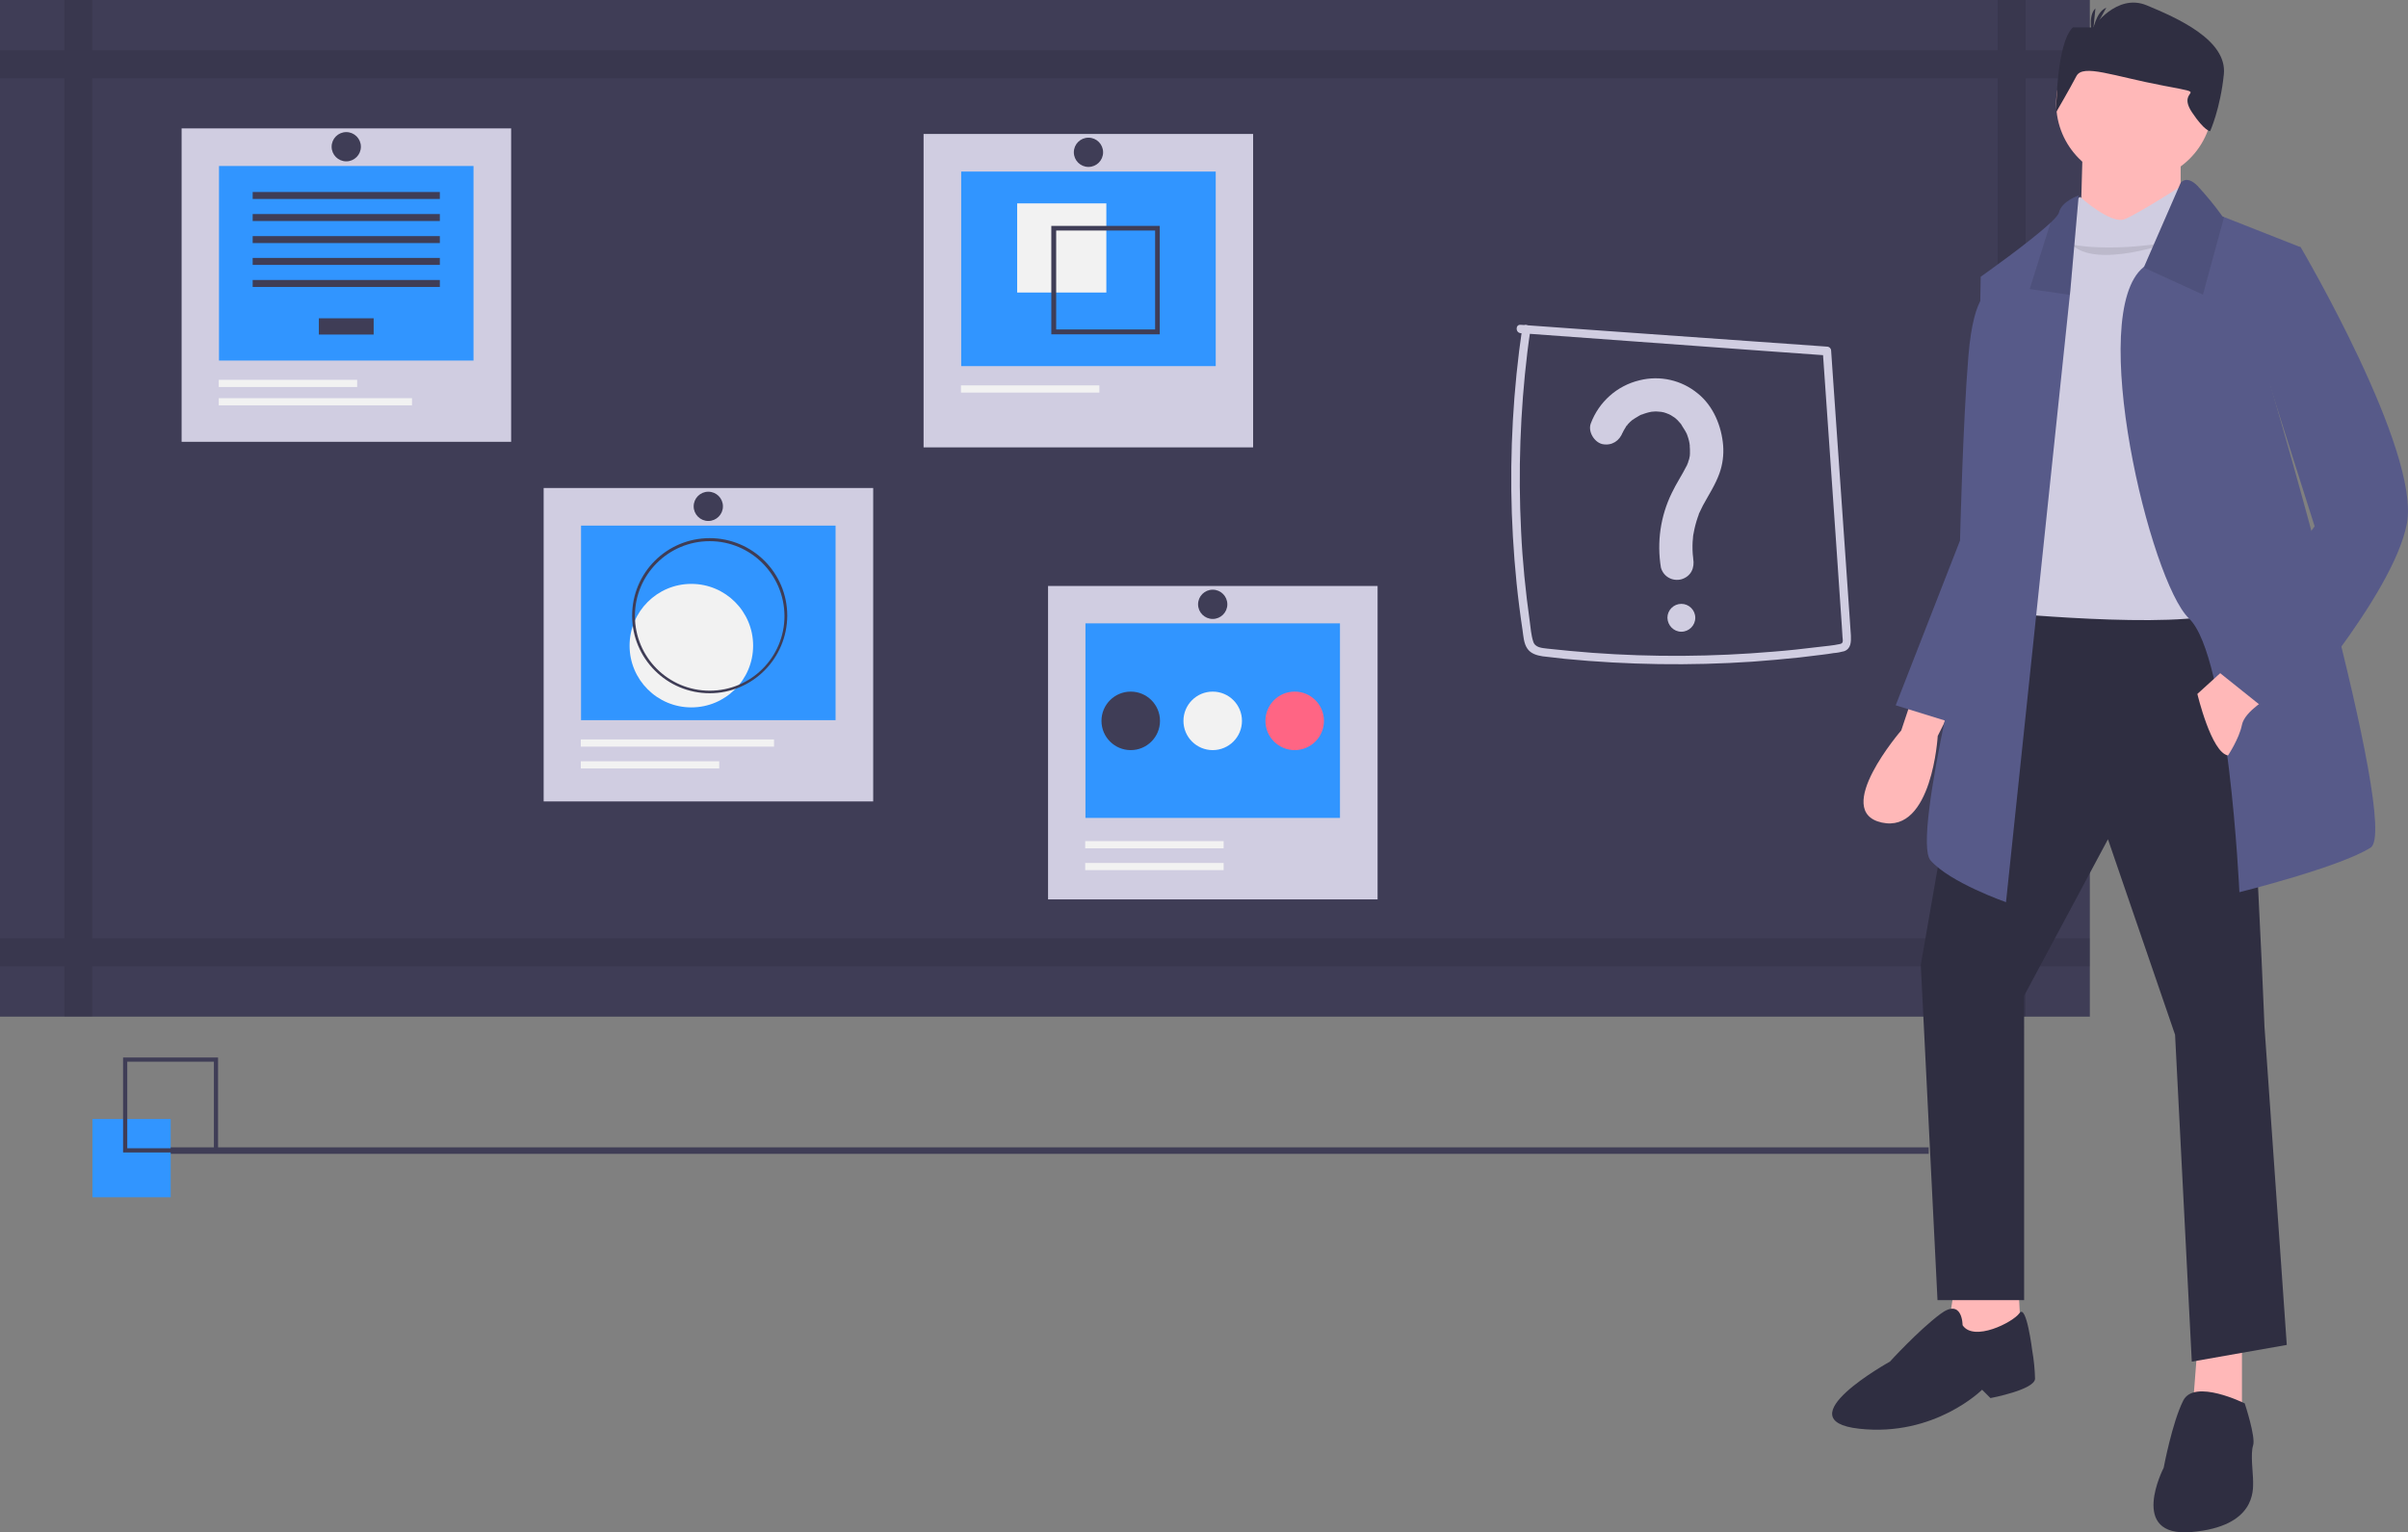 <?xml version="1.0" encoding="utf-8"?>
<!-- Generator: Adobe Illustrator 24.1.3, SVG Export Plug-In . SVG Version: 6.00 Build 0)  -->
<svg version="1.1" id="fd86286a-adcb-4d81-b7ed-f4cd333bf213"
	 xmlns="http://www.w3.org/2000/svg" xmlns:xlink="http://www.w3.org/1999/xlink" x="0px" y="0px" viewBox="0 0 1036.9 660"
	 style="enable-background:new 0 0 1036.9 660;" xml:space="preserve">
<rect x="0" y="0" width="1036.9" height="660" fill="#808080" stroke="none"/>
<style type="text/css">
	.st0{fill:#3F3D56;}
	.st1{opacity:0.1;enable-background:new    ;}
	.st2{fill:#D0CDE1;}
	.st3{fill:#3195FF;}
	.st4{fill:#F2F2F2;}
	.st5{fill:#FF6584;}
	.st6{fill:#FFB8B8;}
	.st7{fill:#575A89;}
	.st8{fill:#2F2E41;}
</style>
<rect x="45" y="494.2" class="st0" width="785.5" height="2.8"/>
<rect y="0" class="st0" width="899.9" height="437.9"/>
<path class="st1" d="M899.9,33.7v-12h-27.7V0h-12v21.7H39.7V0h-12v21.7H0v12h27.7v370.5H0v12h27.7v21.7h12v-21.7h820.5v21.7h12
	v-21.7h27.7v-12h-27.7V33.7H899.9z M860.2,404.2H39.7V33.7h820.5L860.2,404.2z"/>
<rect x="397.7" y="57.7" class="st2" width="141.9" height="135"/>
<rect x="413.9" y="73.9" class="st3" width="109.6" height="83.8"/>
<rect x="438" y="87.6" class="st4" width="38.4" height="38.4"/>
<path class="st0" d="M452.7,97.3v46.7h46.7V97.3H452.7z M497.4,141.9h-42.6V99.3h42.6L497.4,141.9z"/>
<rect x="413.8" y="166" class="st4" width="59.6" height="3.1"/>
<circle class="st0" cx="468.7" cy="65.6" r="6.3"/>
<rect x="451.3" y="252.4" class="st2" width="141.9" height="135"/>
<rect x="467.4" y="268.5" class="st3" width="109.6" height="83.8"/>
<rect x="467.3" y="362.3" class="st4" width="59.6" height="3.1"/>
<rect x="467.3" y="371.7" class="st4" width="59.6" height="3.1"/>
<circle class="st0" cx="486.9" cy="310.5" r="12.6"/>
<circle class="st4" cx="522.2" cy="310.5" r="12.6"/>
<circle class="st5" cx="557.5" cy="310.5" r="12.6"/>
<circle class="st0" cx="522.2" cy="260.3" r="6.3"/>
<rect x="234.1" y="210.2" class="st2" width="141.9" height="135"/>
<rect x="250.2" y="226.4" class="st3" width="109.6" height="83.8"/>
<circle class="st4" cx="297.7" cy="278.1" r="26.6"/>
<path class="st0" d="M305.6,298.6c-18.4,0-33.4-14.9-33.4-33.4s14.9-33.4,33.4-33.4c18.4,0,33.4,14.9,33.4,33.4
	C338.9,283.7,324,298.6,305.6,298.6z M305.6,233.1c-17.8,0-32.2,14.4-32.2,32.2s14.4,32.2,32.2,32.2s32.2-14.4,32.2-32.2v0
	C337.7,247.5,323.3,233.1,305.6,233.1z"/>
<rect x="250.1" y="327.9" class="st4" width="59.6" height="3.1"/>
<rect x="250.1" y="318.5" class="st4" width="83.2" height="3.1"/>
<circle class="st0" cx="305" cy="218.1" r="6.3"/>
<rect x="78.2" y="55.3" class="st2" width="141.9" height="135"/>
<rect x="94.3" y="71.5" class="st3" width="109.6" height="83.8"/>
<rect x="137.3" y="137.1" class="st0" width="23.6" height="7"/>
<rect x="108.8" y="82.7" class="st0" width="80.6" height="3"/>
<rect x="108.8" y="92.2" class="st0" width="80.6" height="3"/>
<rect x="108.8" y="101.7" class="st0" width="80.6" height="3"/>
<rect x="108.8" y="111.1" class="st0" width="80.6" height="3"/>
<rect x="108.8" y="120.6" class="st0" width="80.6" height="3"/>
<rect x="94.2" y="163.6" class="st4" width="59.6" height="3.1"/>
<rect x="94.2" y="171.5" class="st4" width="83.2" height="3.1"/>
<circle class="st0" cx="149.1" cy="63.2" r="6.3"/>
<path class="st2" d="M654.8,143.5l102.8,7.5l29.1,2.1l-1.8-1.8l5.5,78.9l2.7,39.5c0.1,1.6,0.2,3.2,0.3,4.8c0.1,1.3,0.5,2.6-1.1,2.9
	c-3.1,0.7-6.4,0.9-9.5,1.3c-6.4,0.8-12.9,1.5-19.3,2c-25.8,2.2-51.8,2.4-77.7,0.5c-6.5-0.5-12.9-1.1-19.4-1.8
	c-2.4-0.3-5.4-0.4-6.2-3.1c-0.9-2.8-1.1-5.9-1.5-8.8c-1.8-12.8-3.1-25.7-3.7-38.6c-1.3-25.8-0.4-51.6,2.7-77.3
	c0.4-3.1,0.8-6.3,1.3-9.4c0.3-2.3-3.1-3.3-3.5-1c-3.9,26.5-5.4,53.3-4.5,80c0.5,13.4,1.5,26.7,3.2,40c0.4,3.4,0.9,6.7,1.4,10.1
	c0.4,2.7,0.5,5.8,2.1,8.1c1.5,2.2,4.1,2.9,6.6,3.3c3.2,0.4,6.5,0.7,9.7,1.1c26.8,2.6,53.8,3,80.6,1.2c6.8-0.5,13.5-1.1,20.2-1.8
	c3.3-0.4,6.6-0.8,9.9-1.2c1.6-0.2,3.2-0.4,4.9-0.7c1.5-0.1,3-0.4,4.5-0.8c3-1.1,3-4,2.9-6.8l-0.7-10.2l-1.4-20.3l-5.7-81.9
	l-0.7-10.2c0-1-0.8-1.8-1.8-1.8L683.9,142l-29.1-2.1C652.5,139.7,652.5,143.3,654.8,143.5L654.8,143.5z"/>
<path class="st2" d="M698.8,186.1c0.5-1.4-0.8,1.6-0.1,0.3c0.2-0.3,0.3-0.7,0.5-1c0.4-0.7,0.8-1.3,1.2-2c0.4-0.6,1.1-0.9-0.2,0.2
	c0.3-0.3,0.5-0.6,0.8-0.9c0.6-0.7,1.3-1.3,2-1.9c0.5-0.4,1.4-0.8-0.2,0.2c0.3-0.2,0.6-0.5,1-0.7c0.6-0.4,1.3-0.8,2-1.2
	c0.3-0.2,0.7-0.4,1-0.5c0.6-0.3,1.6-0.4-0.3,0.1c0.8-0.2,1.6-0.6,2.4-0.8c0.7-0.2,1.4-0.4,2.1-0.5c0.6-0.1,1.8,0-0.4,0
	c0.4,0,0.8-0.1,1.2-0.1c0.8-0.1,1.6-0.1,2.3,0c0.4,0,0.8,0.1,1.2,0.1c1.3,0.1-1.9-0.4,0,0c0.8,0.1,1.5,0.3,2.3,0.6
	c0.4,0.2,0.7,0.3,1.1,0.4l-1-0.4c0.2,0.1,0.5,0.2,0.7,0.3c0.7,0.3,1.4,0.7,2.1,1.2c0.3,0.2,0.7,0.4,1,0.7c1,0.7-1.4-1.2,0.1,0.1
	c0.5,0.4,1,0.9,1.4,1.4c0.3,0.3,0.5,0.6,0.8,0.9c0.4,0.5,0.8,1.4-0.1-0.2c0.8,1.5,1.9,2.9,2.6,4.4c0.7,1.3-0.6-1.7-0.1-0.3
	c0.1,0.4,0.3,0.7,0.4,1.1c0.3,0.8,0.5,1.5,0.7,2.3c0.2,0.8,0.3,1.6,0.4,2.4c-0.5-2.2-0.1-0.9-0.1-0.3c0,0.5,0.1,1.1,0.1,1.6
	c0,0.7,0,1.3,0,2c0,0.4-0.1,0.8-0.1,1.2c0-2,0.1-1,0-0.3c-0.1,0.8-0.3,1.6-0.6,2.3c-0.1,0.4-0.2,0.8-0.4,1.1c-0.1,0.3-0.2,0.7-0.4,1
	c0.4-0.9,0.4-1,0.1-0.3c-2,4-4.5,7.7-6.4,11.7c-4.9,10-6.5,21.2-4.7,32.2c0.5,1.8,1.7,3.4,3.3,4.3c1.7,1,3.7,1.2,5.6,0.7
	c4.1-1.3,5.7-4.9,5-8.9c-0.2-1.4,0.1,1.3,0-0.2c-0.1-0.6-0.1-1.2-0.2-1.8c-0.1-1.2-0.1-2.4-0.1-3.7c0-1.1,0.1-2.1,0.2-3.1
	c0-0.6,0.1-1.2,0.2-1.8c0,0-0.2,1.5-0.1,0.6c0.1-0.3,0.1-0.7,0.2-1c0.4-2.3,1-4.6,1.8-6.9c0.2-0.5,0.4-1,0.5-1.5
	c0.5-1.3-0.5,1,0.1-0.2c0.5-1.1,1.1-2.2,1.6-3.3c2.5-4.6,5.3-8.8,7.1-13.8c1.4-3.9,1.9-8,1.6-12c-0.7-8.4-4.2-17-10.9-22.4
	c-7-5.8-16.3-7.9-25.1-5.7c-9.7,2.3-17.5,9.3-21,18.6c-1.3,3.5,1.5,8.1,5,8.9C694.1,192.1,697.4,189.9,698.8,186.1L698.8,186.1z"/>
<path class="st2" d="M724,272.1c3.3,0,6-2.7,6-6s-2.7-6-6-6s-6,2.7-6,6C718.1,269.4,720.7,272.1,724,272.1z"/>
<rect x="39.8" y="482" class="st3" width="33.7" height="33.7"/>
<path class="st0" d="M93.9,496.4H53v-40.9h40.9V496.4z M54.8,494.6h37.3v-37.3H54.8L54.8,494.6z"/>
<path class="st6" d="M823.5,300.2l-4.8,14.4c0,0-30.1,34.9-8.4,39.7c21.7,4.8,24.1-37.3,24.1-37.3l6-12L823.5,300.2z"/>
<path class="st7" d="M857.2,125.7c0,0-7.2-1.2-9.6,27.7c-2.4,28.9-3.6,79.4-3.6,79.4l-27.7,71l34.9,10.8L868,234L857.2,125.7z"/>
<polygon class="st6" points="841.5,555.2 837.9,578.1 870.4,578.1 869.2,555.2 "/>
<polygon class="st6" points="946.2,580.5 943.8,611.7 965.4,614.1 965.4,578.1 "/>
<path class="st8" d="M854.8,256.8l-27.7,158.8l7.2,144.4h37.3V428.9l36.1-67.4l28.9,84.2l7.2,140.8l40.9-7.2l-9.6-137.1
	c0,0-7.2-182.9-14.4-185.3S854.8,256.8,854.8,256.8z"/>
<path class="st8" d="M845.1,570.8c0,0,0-12-9.6-4.8s-21.7,20.5-21.7,20.5s-45.7,25.3-13.2,28.9c32.5,3.6,52.9-16.8,52.9-16.8
	l3.6,3.6c0,0,19.2-3.6,19.2-8.4c-0.1-4-0.5-8.1-1.2-12c0,0-2.5-20.4-5.5-16.2C866.8,569.6,849.9,578.1,845.1,570.8z"/>
<path class="st8" d="M966.6,604.5c0,0-21.7-10.8-26.5-1.2s-8.4,28.9-8.4,28.9s-15.6,30.1,12,27.7s26.5-18,26.5-21.7s-1.2-12,0-15.6
	S966.6,604.5,966.6,604.5z"/>
<circle class="st6" cx="919.1" cy="44.5" r="33.7"/>
<polygon class="st6" points="896.9,60.8 895.7,104.1 939,100.5 939,60.8 "/>
<path class="st2" d="M941.4,78.8c0,0-20.5,13.2-26.5,15.6s-19.2-9.6-19.2-9.6s-3.6,2.4-3.6,4.8s-2.4,12-2.4,12l-28.9,95l2.4,67.4
	c0,0,87.8,8.4,97.4-2.4s-4.8-166-4.8-166L941.4,78.8z"/>
<path class="st1" d="M935.4,104.1c0,0-32.5,12-43.3,1.2C892,105.3,907.7,108.9,935.4,104.1z"/>
<path class="st7" d="M1020.8,365.1c-13.2,8.4-56.5,19.2-56.5,19.2s-4.7-101.8-21.7-117.9c-16.8-16-44.3-131.3-19.6-151.3
	c0.1-0.1,0.2-0.2,0.3-0.3L939,78.8c0,0,2.4-3.6,7.2,1.2c3.9,4.2,7.5,8.6,10.8,13.2l0.7,0.3l33,13l-13.2,58.9
	C977.5,165.4,1034,356.7,1020.8,365.1z"/>
<path class="st1" d="M957.7,93.5l-9.1,33.4L923,115.2c0.1-0.1,0.2-0.2,0.3-0.3L939,78.8c0,0,2.4-3.6,7.2,1.2
	c3.9,4.2,7.5,8.6,10.8,13.2L957.7,93.5z"/>
<path class="st7" d="M895.1,84.2l-3.6,40.9l-0.2,1.9l-27.5,261.6c0,0-24.1-8.4-32.5-18c-8.4-9.6,19.2-116.7,19.2-116.7l2.4-134.7
	c0,0,21.3-15,30.1-23.3c2-1.9,3.4-3.5,3.6-4.4C887.8,86.6,895.1,84.2,895.1,84.2z"/>
<path class="st1" d="M895.1,84.2l-3.6,40.9l-0.2,1.9l-17.3-2.5l9-28.7c2-1.9,3.4-3.5,3.6-4.4C887.8,86.6,895.1,84.2,895.1,84.2z"/>
<path class="st6" d="M959.4,286.9l-13.2,12c0,0,6,25.3,13.2,26.5c0,0,4.8-7.2,6-13.2s12-12,12-12L959.4,286.9z"/>
<path class="st7" d="M975.1,104.1l15.6,2.4c0,0,51.7,87.8,45.7,119.1S982.3,311,982.3,311l-30.1-24.1l44.5-60.2l-22.9-72.2
	L975.1,104.1z"/>
<path class="st8" d="M885.4,48.3c0,0,0-29.7,7.2-36.5h8.7c0,0,10.1-14.9,23.1-9.5c13,5.4,34.7,14.9,33.2,29.7s-5.9,24.5-5.9,24.5
	s-2.4,0-7.8-8.1c-7.2-10.8,9.4-7.4-12.3-11.5c-21.7-4.1-34.7-9.5-37.5-4.1S885.4,48.3,885.4,48.3z"/>
<path class="st8" d="M901.1,13.9c0,0,1.2-8.7,5.9-10.6L901.1,13.9z"/>
<path class="st8" d="M901.1,15.6c0,0-2.4-8.4,1.2-12L901.1,15.6z"/>
</svg>
